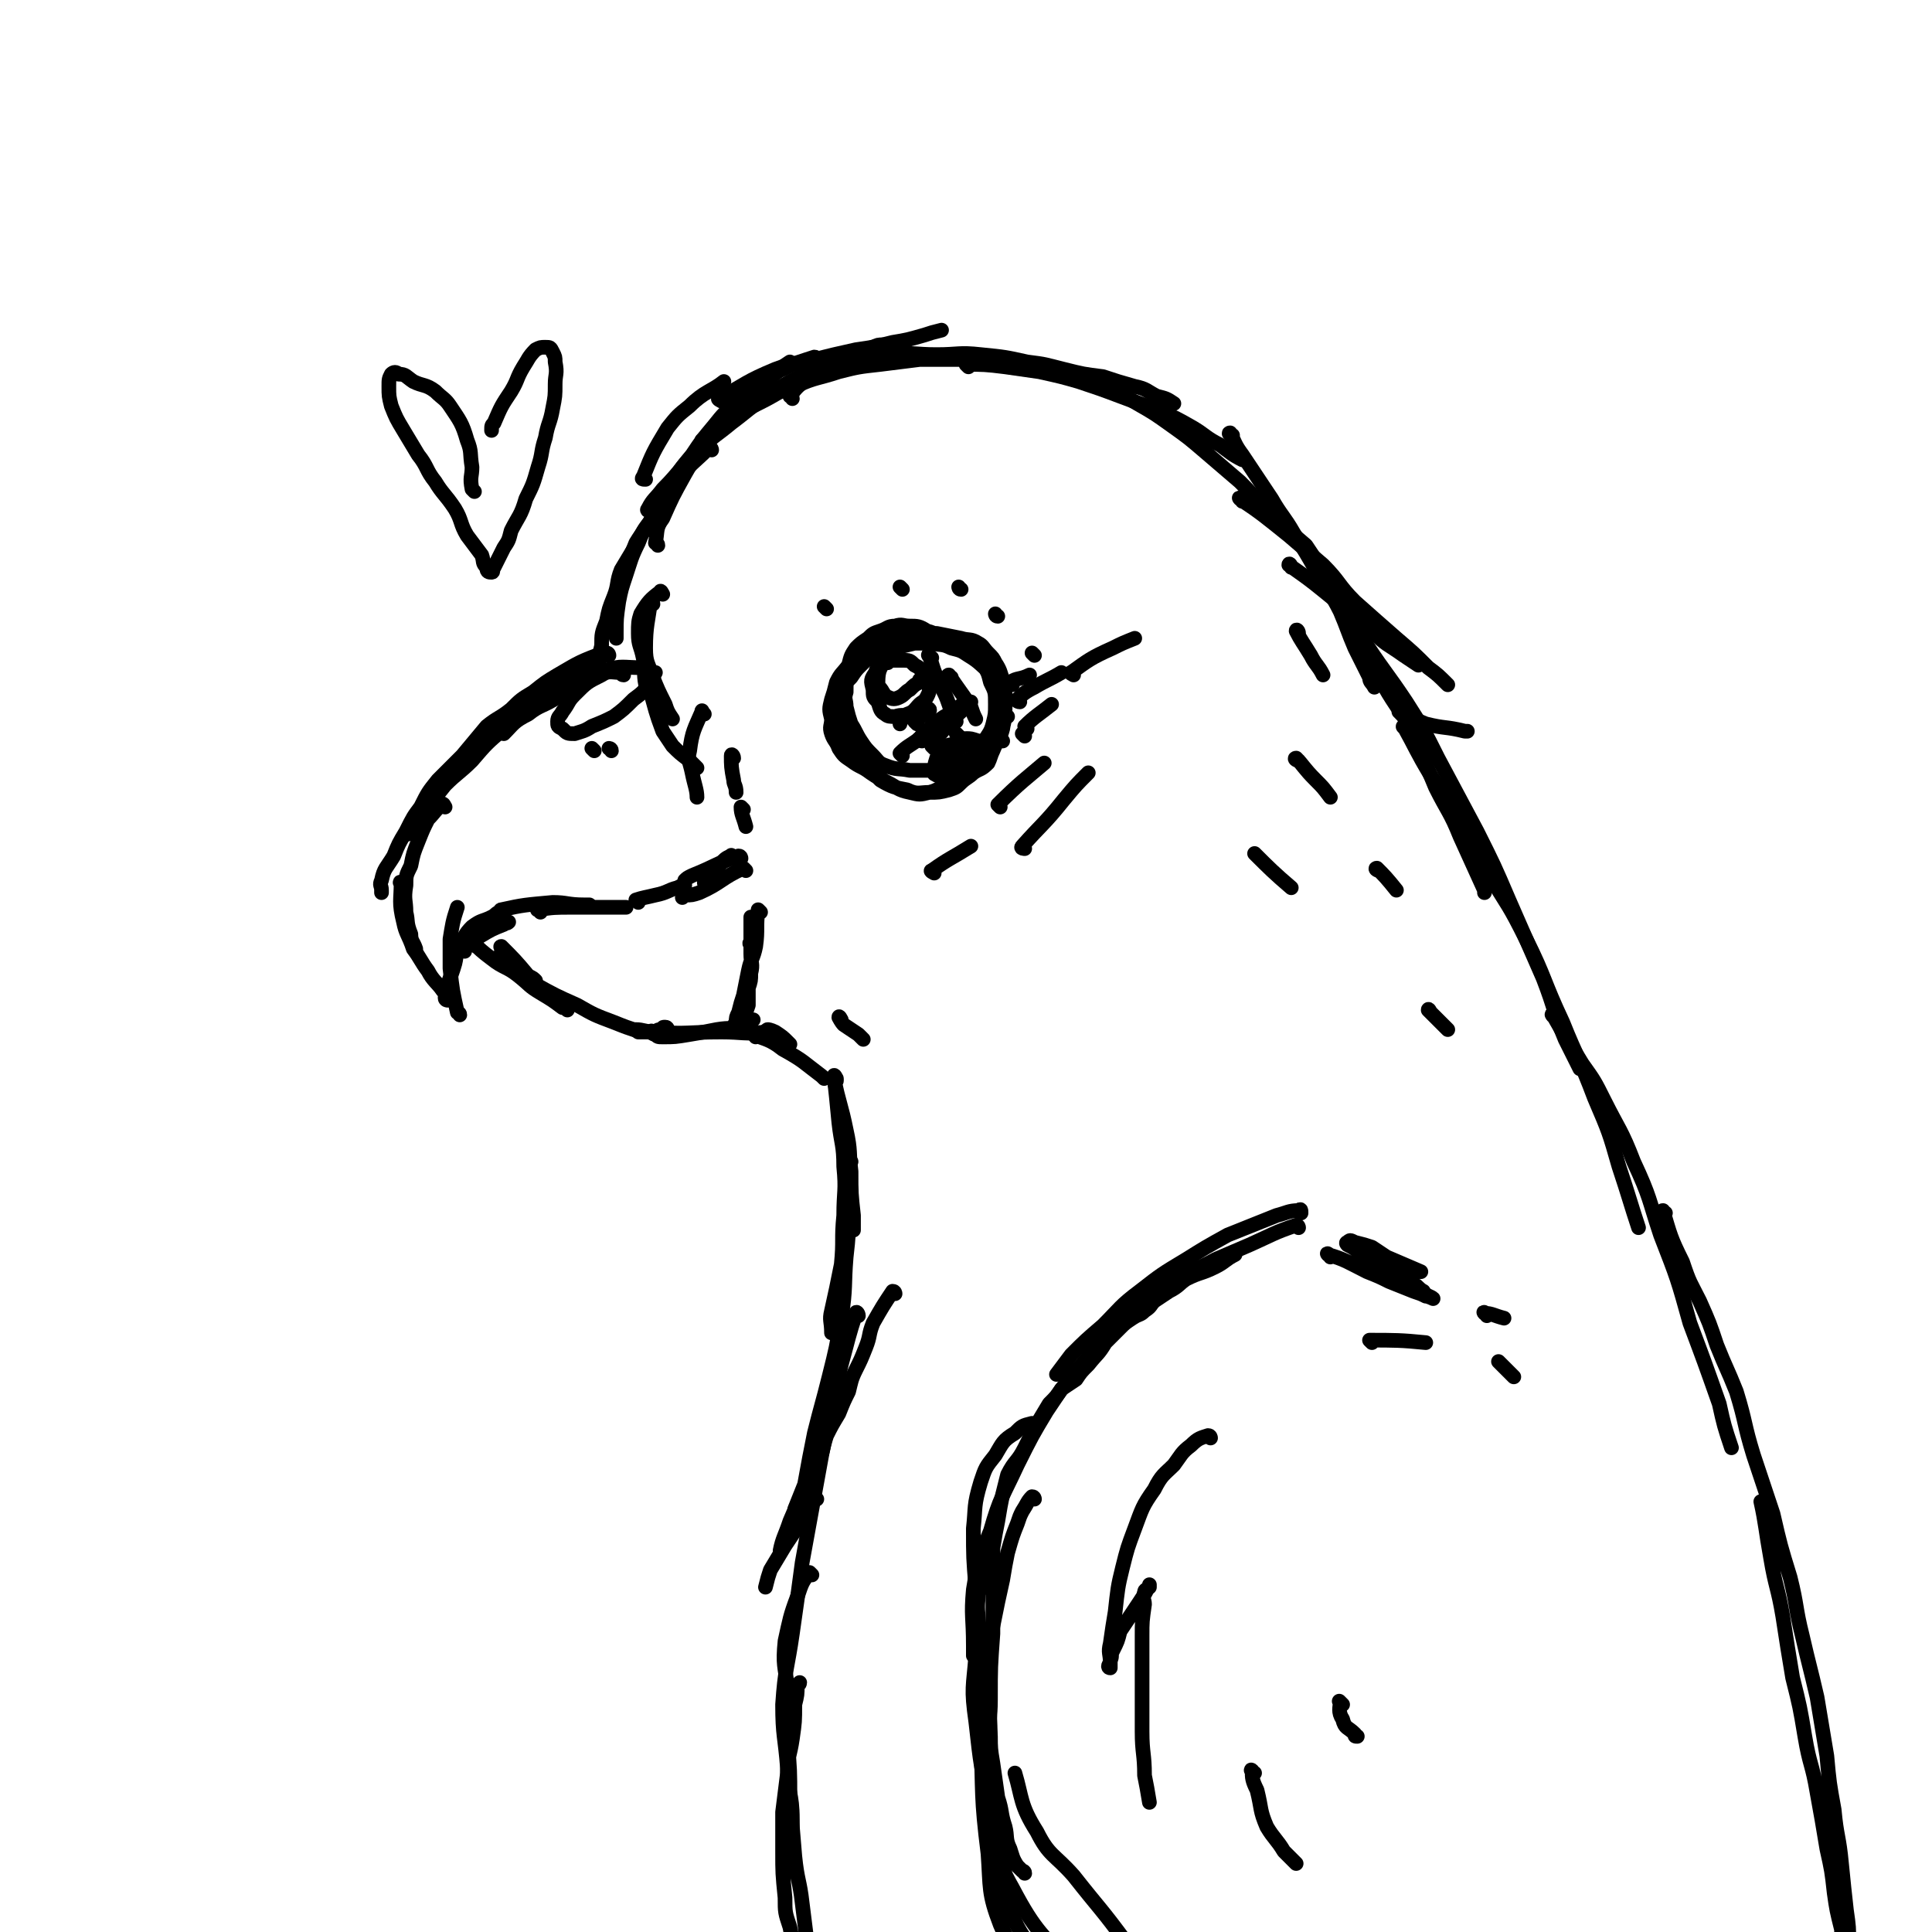 <svg viewBox='0 0 790 790' version='1.1' xmlns='http://www.w3.org/2000/svg' xmlns:xlink='http://www.w3.org/1999/xlink'><g fill='none' stroke='#000000' stroke-width='6' stroke-linecap='round' stroke-linejoin='round'><path d='M407,277c0,-1 -1,-1 -1,-1 -5,-4 -5,-5 -10,-8 -3,-2 -3,-2 -7,-3 -4,-2 -4,-1 -8,-2 -3,0 -3,0 -7,0 -4,1 -4,1 -9,2 -3,1 -4,0 -7,2 -3,2 -3,2 -6,5 -2,2 -2,2 -4,5 -2,2 -2,2 -3,5 -1,3 -1,3 -1,7 -1,4 -1,4 0,7 1,5 2,5 5,9 2,4 2,4 5,7 3,4 3,4 6,7 5,3 6,3 11,4 4,2 5,1 9,1 4,0 4,0 8,-1 3,-1 3,-1 5,-3 2,-2 3,-2 5,-4 3,-2 3,-1 6,-4 1,-2 1,-3 2,-5 2,-5 3,-5 4,-9 1,-6 1,-6 1,-11 0,-5 0,-5 -1,-9 -1,-3 -1,-4 -3,-7 -1,-2 -1,-2 -3,-4 -2,-2 -2,-3 -4,-4 -3,-2 -4,-1 -7,-2 -5,-1 -5,-1 -10,-2 -4,0 -4,0 -8,0 -3,0 -3,0 -7,1 -4,1 -4,2 -7,3 -3,2 -4,1 -6,3 -3,2 -3,2 -5,5 -2,3 -2,2 -3,5 -1,3 -1,3 -1,7 -1,3 0,3 0,6 1,4 1,4 2,7 2,3 2,4 4,7 2,3 2,3 5,6 2,2 2,3 5,4 5,2 5,1 10,2 5,0 5,0 10,0 4,0 4,0 8,-2 3,-1 4,-1 7,-3 3,-2 3,-3 5,-6 2,-4 3,-4 4,-8 1,-4 1,-4 1,-8 0,-5 0,-5 -2,-9 -1,-4 -1,-4 -3,-7 -2,-3 -3,-3 -6,-5 -4,-3 -4,-3 -9,-5 -4,-2 -4,-3 -8,-4 -3,-2 -4,-2 -7,-2 -3,0 -3,-1 -6,0 -3,0 -3,1 -6,2 -3,1 -3,1 -5,3 -3,2 -3,2 -5,4 -2,3 -2,3 -3,7 -3,4 -3,3 -5,7 -1,4 -1,4 -2,7 -1,4 -1,4 0,8 0,3 -1,3 0,6 1,3 2,3 3,6 2,3 2,3 5,5 4,3 4,2 8,5 3,2 3,2 7,4 4,2 4,3 9,4 4,1 4,1 8,0 4,-1 4,-2 8,-4 4,-2 4,-2 8,-4 3,-3 3,-4 7,-7 2,-3 3,-3 5,-6 2,-5 2,-5 3,-10 0,0 0,0 1,0 '/><path d='M338,249c0,0 -1,-1 -1,-1 '/><path d='M369,241c0,0 -1,-1 -1,-1 '/><path d='M393,241c-1,0 -1,-1 -1,-1 '/><path d='M408,252c-1,0 -1,-1 -1,-1 '/><path d='M423,268c0,0 -1,-1 -1,-1 '/><path d='M264,196c-1,0 -2,0 -1,-1 4,-10 4,-10 10,-20 4,-5 4,-5 9,-9 6,-6 9,-6 14,-10 '/><path d='M269,223c0,-1 -1,-1 -1,-1 1,-5 0,-6 3,-10 4,-9 4,-9 9,-18 4,-7 4,-7 8,-13 4,-6 5,-6 10,-12 4,-5 5,-4 10,-8 5,-5 5,-5 10,-9 2,-2 2,-2 5,-4 '/><path d='M266,209c0,0 -2,0 -1,-1 2,-4 3,-4 6,-8 8,-8 7,-9 16,-17 5,-5 6,-5 12,-10 8,-6 7,-6 15,-11 7,-5 7,-5 15,-9 7,-4 7,-4 14,-7 7,-3 7,-2 14,-4 2,-1 2,-1 4,-1 '/><path d='M295,164c0,0 -2,-1 -1,-1 11,-6 11,-7 23,-12 8,-3 8,-2 16,-4 8,-2 8,-2 17,-4 7,-1 7,-1 15,-3 6,-1 6,-1 13,-3 3,-1 3,-1 7,-2 '/><path d='M334,147c0,0 0,-1 -1,-1 -6,2 -7,2 -13,5 -5,2 -5,2 -9,6 -5,3 -5,4 -10,8 -5,4 -5,4 -9,9 -5,6 -5,6 -9,12 -5,6 -5,6 -8,12 -5,6 -4,7 -8,13 -3,6 -4,6 -7,11 -2,5 -2,5 -4,10 '/><path d='M291,184c0,0 0,-1 -1,-1 -6,6 -7,6 -13,13 -3,3 -2,3 -5,7 -3,4 -2,4 -5,9 -4,5 -4,5 -7,11 -3,5 -3,5 -6,10 -2,5 -1,6 -3,11 -2,5 -2,5 -3,10 -2,5 -2,5 -2,10 -1,4 -1,4 -1,7 '/><path d='M267,214c-1,0 -1,-1 -1,-1 -3,4 -3,4 -5,9 -3,6 -3,7 -5,13 -2,6 -2,6 -3,11 -1,7 -1,7 -1,13 0,1 0,1 0,2 '/><path d='M288,181c0,-1 -1,-1 -1,-1 4,-4 4,-4 9,-7 8,-5 8,-5 16,-9 6,-3 6,-4 13,-6 9,-4 9,-3 18,-6 8,-2 8,-2 17,-3 8,-1 8,-1 16,-2 9,0 9,0 18,0 8,0 8,1 16,1 7,1 7,1 14,1 3,1 3,1 6,2 '/><path d='M324,163c0,-1 -1,-1 -1,-1 3,-4 4,-5 8,-7 9,-4 10,-3 19,-6 7,-2 7,-2 15,-4 9,-1 9,0 18,0 9,0 9,-1 18,0 10,1 10,1 19,3 8,1 7,1 15,3 8,2 8,2 16,3 6,2 6,2 13,4 5,1 5,2 9,4 4,1 4,1 7,3 '/><path d='M396,150c0,0 -1,-1 -1,-1 7,0 8,0 16,1 7,1 7,1 14,2 9,2 9,2 16,4 9,3 9,3 17,6 8,3 8,3 16,6 7,3 7,3 14,7 5,3 5,4 11,7 4,3 5,4 9,6 '/><path d='M447,155c-1,0 -2,-1 -1,-1 8,5 9,5 19,11 7,4 7,4 14,9 7,5 7,5 14,11 7,6 7,6 14,12 7,7 6,7 13,14 7,6 7,6 14,12 2,3 2,3 4,6 '/><path d='M504,178c-1,0 -2,-1 -1,-1 2,4 2,5 5,9 6,9 6,9 12,18 4,7 5,7 9,14 5,8 5,8 9,15 5,9 6,9 10,17 3,7 3,8 6,15 3,6 3,6 6,12 0,2 1,2 2,4 '/><path d='M263,274c0,-1 -1,-2 -1,-1 -7,0 -8,-1 -14,1 -5,1 -5,2 -10,4 -5,3 -5,4 -10,7 -6,4 -7,3 -12,7 -6,3 -6,4 -10,8 '/><path d='M249,268c0,0 0,-1 -1,-1 -3,2 -3,3 -7,5 -6,5 -6,4 -13,8 -5,4 -5,4 -10,7 -6,5 -6,5 -12,11 -7,6 -7,6 -13,13 -5,5 -6,5 -11,10 -4,5 -4,5 -8,10 -4,4 -3,4 -6,8 -1,1 -1,1 -1,2 '/><path d='M245,269c0,0 -1,-1 -1,-1 -8,3 -9,4 -16,8 -5,3 -5,3 -10,7 -5,3 -5,3 -9,7 -5,4 -5,3 -10,7 -5,6 -5,6 -10,12 -5,5 -5,5 -10,10 -4,5 -4,5 -7,11 -3,4 -3,4 -6,10 -3,5 -3,5 -5,10 -3,5 -4,5 -5,10 -1,2 0,2 0,4 0,0 0,0 0,1 '/><path d='M182,330c0,0 -1,-2 -1,-1 -3,2 -3,3 -6,6 -2,4 -2,4 -4,9 -2,5 -2,5 -3,10 -2,4 -2,4 -2,8 -1,6 0,6 0,11 1,4 0,4 2,9 0,3 1,3 2,6 '/><path d='M165,362c-1,0 -2,-2 -1,-1 0,7 -1,8 1,16 1,5 2,5 4,11 3,4 3,5 6,9 2,4 4,5 6,8 '/><path d='M188,415c0,-1 -1,-1 -1,-1 -2,-9 -2,-9 -3,-18 0,-6 0,-6 0,-12 1,-6 1,-7 3,-13 '/><path d='M183,409c0,0 -1,0 -1,-1 1,-7 2,-7 4,-14 1,-4 0,-4 2,-7 2,-4 2,-5 5,-8 4,-3 4,-2 8,-4 2,-1 1,-1 3,-2 '/><path d='M190,389c0,0 -1,-1 -1,-1 3,-3 3,-3 7,-5 5,-3 5,-3 10,-5 1,-1 1,0 2,-1 '/><path d='M206,373c0,0 -2,-1 -1,-1 9,-2 10,-2 21,-3 6,0 6,1 13,1 1,0 1,0 2,0 '/><path d='M221,373c0,-1 -2,-1 -1,-1 6,-1 7,-1 14,-1 6,0 6,0 12,0 5,0 5,0 10,0 0,0 0,0 0,0 '/><path d='M261,369c0,0 -1,-1 -1,-1 3,-1 4,-1 8,-2 5,-1 5,-2 9,-3 2,-1 2,-1 3,-1 '/><path d='M300,351c-1,0 -1,-2 -1,-1 -3,1 -3,2 -6,5 -2,2 -2,2 -4,4 -1,1 -1,1 -1,2 '/><path d='M305,356c0,0 -1,-1 -1,-1 -9,4 -9,6 -18,10 -3,1 -3,1 -6,1 -1,1 -1,1 -1,1 '/><path d='M303,351c0,0 0,-1 -1,-1 -9,3 -9,4 -19,8 -2,1 -2,1 -3,2 '/><path d='M206,388c0,0 -2,-1 -1,-1 5,5 6,6 11,12 2,1 2,1 3,2 '/><path d='M195,387c-1,0 -2,-2 -1,-1 2,2 3,3 7,6 5,4 6,3 11,7 5,4 4,4 9,7 5,3 5,3 9,6 1,0 1,0 2,1 '/><path d='M206,391c0,0 -2,-1 -1,-1 6,5 6,7 13,12 9,5 9,5 18,9 7,4 7,4 15,7 5,2 5,2 11,4 2,0 3,0 5,0 '/><path d='M273,421c0,0 0,-1 -1,-1 -1,0 -1,0 -1,1 -2,0 -2,0 -3,1 -1,0 -2,-1 -2,0 0,0 1,1 2,1 1,1 1,1 3,1 5,0 5,0 11,-1 6,-1 6,-1 11,-2 6,-1 6,0 11,-1 2,-1 2,-2 4,-3 '/><path d='M261,422c0,0 -1,-1 -1,-1 3,0 4,1 8,1 13,1 13,0 27,0 9,0 9,1 18,0 0,0 0,0 1,0 '/><path d='M315,422c-1,0 -2,-1 -1,-1 0,0 1,0 3,1 3,2 3,2 5,4 1,1 1,1 1,1 '/><path d='M309,424c0,-1 -1,-2 -1,-1 5,2 7,2 12,6 9,5 8,5 16,11 1,1 1,1 1,1 '/><path d='M363,271c-1,-1 -1,-2 -1,-1 -3,1 -3,2 -4,5 -2,3 -2,3 -1,7 0,3 0,3 2,5 1,3 1,4 3,5 1,1 2,1 4,1 3,-1 3,0 5,-1 3,-1 3,-2 5,-4 1,-1 2,-1 3,-3 1,-2 1,-2 1,-4 -1,-3 -1,-3 -2,-5 -2,-3 -2,-3 -4,-4 -2,-2 -2,-2 -5,-2 -2,0 -2,0 -4,0 -2,0 -2,-1 -3,0 -2,3 -3,4 -3,9 0,2 1,2 2,4 1,1 0,2 2,2 2,1 3,1 5,0 2,-1 2,-2 4,-3 2,-2 2,-2 4,-3 0,0 0,0 0,-1 '/><path d='M410,303c0,0 -1,-1 -1,-1 -6,1 -6,1 -12,2 -3,1 -3,1 -6,3 -2,1 -2,1 -4,3 -2,1 -3,1 -4,2 0,1 0,2 1,3 0,1 1,1 2,2 2,0 2,0 4,0 2,-1 2,-1 4,-2 2,-2 2,-2 4,-4 2,-1 2,-1 4,-3 1,-1 1,-1 1,-2 0,-1 0,-1 -1,-2 -1,-1 -1,-1 -2,-1 -3,-1 -3,-1 -5,-1 -2,0 -2,1 -4,2 -3,1 -3,0 -5,2 -2,2 -2,2 -3,4 -1,3 -1,4 -1,6 0,1 0,0 1,1 '/><path d='M375,296c0,0 -1,-1 -1,-1 2,-2 7,-4 6,-5 -2,0 -6,1 -11,4 -1,0 -1,1 -1,2 '/><path d='M377,303c0,0 -2,-1 -1,-1 2,-3 3,-3 6,-6 4,-3 4,-3 8,-5 1,-1 1,-1 3,-1 '/><path d='M369,309c0,0 -1,-1 -1,-1 3,-3 4,-3 8,-6 6,-5 6,-5 11,-9 4,-3 5,-4 8,-6 '/><path d='M382,306c0,0 -1,-1 -1,-1 2,-4 3,-4 6,-8 3,-4 4,-4 8,-8 1,-1 1,-1 2,-2 '/><path d='M386,298c0,0 -2,0 -1,-1 2,-4 3,-4 6,-7 '/><path d='M392,301c0,0 -1,-1 -1,-1 '/><path d='M381,269c-1,0 -2,-2 -1,-1 1,3 1,4 3,9 2,5 3,5 5,11 1,3 1,3 3,7 '/><path d='M389,277c0,0 -2,-1 -1,-1 4,6 5,7 9,13 1,3 1,3 2,5 '/><path d='M414,280c-1,0 -2,0 -1,-1 3,-2 4,-1 8,-3 '/><path d='M417,287c-1,0 -2,-1 -1,-1 2,-2 3,-3 7,-5 5,-3 6,-3 11,-6 '/><path d='M420,298c0,0 -1,0 -1,-1 4,-4 6,-5 11,-9 '/><path d='M419,301c0,0 -1,-1 -1,-1 '/><path d='M271,243c0,0 -1,-2 -1,-1 -4,3 -5,4 -8,9 -1,3 -1,4 -1,8 0,5 1,5 2,10 1,5 0,6 1,11 1,1 1,1 3,2 '/><path d='M267,247c0,-1 -1,-2 -1,-1 -1,8 -2,10 -2,19 0,6 1,6 3,12 2,5 2,5 5,11 1,3 1,3 3,6 '/><path d='M267,284c0,0 -1,-2 -1,-1 2,7 2,8 5,16 2,3 2,3 4,6 3,3 3,3 7,6 1,1 1,1 3,3 '/><path d='M288,292c-1,-1 -1,-2 -1,-1 -3,7 -4,8 -5,16 -1,4 0,4 1,9 1,5 2,7 2,10 '/><path d='M300,310c0,-1 -1,-2 -1,-1 0,4 0,5 1,10 0,2 1,2 1,5 '/><path d='M304,331c0,0 -1,-1 -1,-1 0,3 1,4 2,8 '/><path d='M311,373c0,0 -1,-1 -1,-1 -1,7 0,8 -1,15 -1,5 -2,5 -3,10 -1,5 -1,5 -2,10 -1,3 -1,3 -2,7 -1,2 -1,2 -1,4 -1,1 -1,2 0,2 1,-1 1,-2 2,-3 2,-3 2,-3 3,-6 0,-3 0,-3 0,-7 1,-3 1,-3 1,-6 1,-4 0,-4 0,-8 0,-3 0,-3 0,-5 1,-3 1,-3 2,-6 0,-1 0,-1 0,-2 -1,-1 -1,-2 -2,-2 0,0 0,1 0,2 0,4 0,4 0,8 -1,1 0,1 0,1 '/><path d='M342,442c-1,0 -2,-1 -1,-1 2,10 3,11 5,21 2,9 1,9 2,17 0,9 0,9 1,18 0,3 0,3 0,6 '/><path d='M342,441c0,0 -1,-2 -1,-1 1,8 1,9 2,19 1,9 2,9 2,18 1,10 0,10 0,20 -1,10 0,10 -1,20 -2,10 -2,10 -4,19 -1,4 0,4 0,9 '/><path d='M348,475c0,0 -1,-1 -1,-1 0,10 0,11 0,22 0,9 0,9 -1,18 -1,12 0,12 -2,25 -2,12 -2,12 -5,24 -3,12 -3,11 -6,23 -2,10 -2,10 -4,21 -2,5 -2,5 -4,10 '/><path d='M351,538c0,-1 -1,-2 -1,-1 -3,9 -3,10 -6,21 -2,8 -1,8 -3,16 -2,10 -3,10 -5,21 -2,11 -2,11 -4,22 -2,11 -2,11 -4,22 -2,15 -2,15 -4,29 -2,14 -3,14 -4,29 0,13 1,13 2,26 0,10 2,10 2,21 0,9 -1,9 -2,18 0,0 0,0 0,0 '/><path d='M332,644c0,0 -1,-1 -1,-1 -3,4 -3,4 -5,10 -3,8 -3,9 -5,18 -1,10 0,10 1,19 0,11 0,11 0,22 1,12 1,12 1,23 1,12 1,12 2,24 1,10 2,10 3,19 1,8 1,8 2,16 0,5 0,5 1,10 0,3 1,3 0,6 0,1 -1,1 -1,1 -1,-1 0,-2 -1,-3 -1,-4 -1,-4 -3,-8 -1,-6 -2,-6 -3,-12 -2,-6 -2,-6 -2,-12 -1,-10 -1,-10 -1,-19 0,-8 0,-8 0,-16 1,-8 1,-8 2,-16 0,-7 1,-7 2,-14 1,-7 1,-7 1,-14 1,-4 1,-4 1,-8 0,0 1,0 1,-1 '/><path d='M552,255c0,0 -1,-2 -1,-1 6,10 7,12 13,23 6,11 7,11 13,21 5,12 5,12 10,24 5,10 6,10 10,20 5,11 5,11 10,22 0,0 0,0 0,1 '/><path d='M554,253c0,0 -2,-1 -1,-1 2,5 3,6 6,12 8,12 8,11 16,23 7,11 7,11 13,23 8,15 8,15 16,30 7,14 7,14 13,28 7,16 7,16 14,32 5,13 4,13 9,25 3,6 3,6 6,12 '/><path d='M575,298c0,0 -2,-1 -1,-1 5,9 5,10 11,20 5,8 6,8 11,16 7,12 7,12 13,25 8,13 8,12 15,26 8,16 7,17 15,34 6,15 7,15 13,31 6,14 6,14 10,28 4,12 5,16 8,25 '/><path d='M636,416c-1,0 -2,-2 -1,-1 5,9 6,10 12,20 5,7 5,7 9,15 6,12 7,12 12,25 7,15 6,15 11,30 7,18 7,18 12,36 6,16 6,16 12,33 2,9 2,9 5,18 '/><path d='M681,496c-1,0 -2,-1 -1,-1 3,10 3,11 8,21 3,9 3,8 7,16 4,9 4,9 7,18 4,10 4,9 8,19 4,13 3,13 7,26 4,12 4,12 8,24 3,13 3,13 7,26 3,12 2,12 5,24 3,13 3,12 6,25 2,12 2,12 4,24 1,11 1,11 3,22 1,11 2,11 3,22 1,10 1,10 2,19 1,7 1,7 1,14 0,4 0,4 0,8 0,2 0,3 0,3 0,0 -1,-1 -1,-2 -1,-3 0,-3 -1,-7 -1,-4 -1,-4 -1,-8 -2,-8 -2,-8 -3,-15 -1,-9 -1,-9 -3,-18 -2,-12 -2,-12 -4,-23 -2,-12 -3,-11 -5,-23 -2,-12 -2,-12 -5,-24 -2,-12 -2,-12 -4,-25 -2,-12 -3,-12 -5,-24 -2,-11 -2,-14 -4,-23 '/><path d='M532,496c0,-1 0,-2 -1,-1 -4,0 -5,1 -9,2 -10,4 -10,4 -20,8 -9,5 -9,5 -17,10 -10,6 -10,6 -19,13 -8,6 -8,7 -15,14 -7,6 -7,6 -13,12 -3,4 -3,4 -6,8 '/><path d='M531,502c0,0 0,-1 -1,-1 -9,3 -10,4 -19,8 -7,3 -7,3 -14,6 -9,5 -10,4 -19,10 -9,5 -9,6 -17,13 -9,8 -9,8 -16,17 -9,10 -9,10 -17,22 -6,10 -6,10 -12,22 -6,13 -7,13 -11,27 -5,12 -5,12 -7,24 -1,11 0,11 0,23 0,2 0,2 0,4 '/><path d='M423,583c0,0 0,-1 -1,-1 -4,1 -4,1 -7,4 -5,3 -5,4 -8,9 -4,5 -4,5 -6,11 -3,10 -2,10 -3,19 0,12 0,12 1,24 5,56 2,57 11,111 3,20 2,25 14,39 7,9 12,5 24,7 9,2 12,1 19,1 '/><path d='M402,637c0,-1 -1,-2 -1,-1 0,0 0,1 0,2 -1,20 -2,20 -2,39 -1,13 -2,13 0,27 2,18 2,18 6,36 3,16 1,18 9,32 10,19 12,18 25,34 10,12 10,12 22,22 10,9 11,9 22,15 6,4 7,3 14,5 4,1 5,3 7,2 1,0 1,-1 1,-3 -1,-1 -1,-1 -3,-2 -1,-1 -2,0 -3,-2 -2,-3 0,-6 -3,-9 -6,-5 -9,-2 -14,-7 -6,-6 -4,-8 -9,-15 -5,-9 -5,-9 -12,-17 -11,-15 -11,-14 -22,-28 -8,-9 -10,-8 -15,-18 -7,-11 -6,-14 -9,-24 '/><path d='M402,704c-1,0 -1,-1 -1,-1 -1,2 0,3 0,7 1,24 0,24 3,48 1,14 0,16 5,29 6,14 7,14 18,25 12,12 14,10 27,21 14,10 13,13 27,22 16,10 19,9 33,16 '/><path d='M495,588c0,0 0,-1 -1,-1 -3,1 -4,1 -7,4 -4,3 -4,4 -7,8 -4,4 -5,4 -8,10 -5,7 -5,8 -8,16 -3,8 -3,8 -5,16 -2,8 -2,9 -3,18 -1,6 -1,6 -2,13 -1,4 0,4 0,8 -1,1 -1,2 0,2 0,0 0,-1 0,-3 1,-2 0,-2 1,-4 2,-4 2,-4 3,-8 2,-3 2,-3 4,-6 2,-3 2,-3 4,-6 2,-3 2,-3 3,-5 1,-1 1,-2 1,-2 0,0 0,1 0,1 -1,1 -2,1 -2,2 -1,3 0,3 0,5 -1,7 -1,7 -1,13 0,19 0,19 0,39 0,9 1,9 1,18 1,5 1,5 2,11 '/><path d='M513,725c-1,0 -2,-2 -1,-1 0,3 0,4 2,8 2,8 1,8 4,15 3,5 4,5 7,10 2,2 3,3 5,5 '/><path d='M549,697c-1,-1 -2,-2 -1,-1 0,2 -1,4 1,7 1,4 2,3 5,6 0,1 0,1 1,1 '/><path d='M423,613c0,0 0,-1 -1,-1 -2,2 -2,3 -4,6 -1,2 -1,2 -2,5 -2,5 -2,5 -4,12 -1,5 -1,5 -2,11 -2,9 -2,9 -4,19 -1,7 -2,7 -2,15 0,18 1,18 1,37 0,12 -1,12 0,23 0,12 1,12 3,24 1,13 -2,15 3,27 4,9 7,8 15,16 6,6 6,7 13,12 3,3 4,2 8,4 2,2 2,2 4,3 '/><path d='M419,766c0,-1 -1,-1 -1,-1 -1,-1 -1,-1 -2,-2 -2,-3 -2,-4 -3,-7 -2,-4 -1,-5 -2,-9 -2,-6 -1,-6 -3,-12 -1,-7 -1,-7 -2,-14 -1,-6 -1,-6 -1,-11 -1,-7 0,-7 0,-15 0,-14 0,-13 1,-27 0,-8 0,-8 0,-16 -1,-4 -1,-4 0,-9 0,-5 0,-5 0,-10 1,-6 1,-6 2,-11 1,-6 1,-6 2,-11 1,-4 1,-4 2,-8 3,-6 4,-5 7,-11 2,-4 2,-4 4,-8 3,-5 3,-5 6,-10 3,-3 3,-3 5,-6 3,-2 3,-2 6,-4 2,-3 2,-3 5,-6 4,-5 4,-4 7,-9 3,-3 3,-3 6,-6 2,-2 2,-2 5,-4 3,-2 3,-1 5,-3 3,-2 2,-2 4,-4 3,-2 3,-2 6,-4 4,-2 4,-3 7,-5 6,-3 6,-2 12,-5 4,-2 4,-3 8,-5 '/><path d='M508,205c0,-1 -2,-2 -1,-1 9,6 10,7 20,15 7,6 7,6 14,12 7,7 6,8 13,15 9,8 9,8 17,15 7,6 7,6 13,12 4,3 4,3 8,7 '/><path d='M528,232c0,-1 -1,-2 -1,-1 10,7 11,8 22,17 6,5 6,5 12,10 6,6 6,5 13,10 3,2 3,2 6,4 '/><path d='M573,292c0,0 -1,-1 -1,-1 5,2 6,3 11,5 8,2 8,1 16,3 1,0 1,0 1,0 '/><path d='M531,311c-1,0 -2,-1 -1,-1 3,3 3,4 8,9 3,3 3,3 6,7 '/><path d='M531,259c0,-1 -1,-2 -1,-1 2,4 3,5 6,10 2,4 3,4 5,8 '/><path d='M514,350c0,0 -1,-1 -1,-1 6,6 8,8 15,14 '/><path d='M564,356c-1,0 -2,-1 -1,-1 3,3 4,4 8,9 '/><path d='M585,414c0,0 -1,-2 -1,-1 3,3 4,4 8,8 '/><path d='M344,417c0,0 -1,-2 -1,-1 0,0 1,2 2,3 3,2 3,2 6,4 1,1 1,1 2,2 '/><path d='M382,357c0,0 -2,-1 -1,-1 7,-5 8,-5 16,-10 '/><path d='M419,347c0,0 -2,0 -1,-1 8,-9 9,-9 17,-19 5,-6 5,-6 10,-11 0,0 0,0 0,0 '/><path d='M409,330c0,0 -1,-1 -1,-1 9,-9 12,-11 19,-17 '/><path d='M439,276c0,0 -2,-1 -1,-1 7,-5 8,-6 17,-10 4,-2 4,-2 9,-4 '/><path d='M544,514c0,-1 -2,-2 -1,-1 7,2 8,3 16,7 5,2 5,2 9,4 5,2 5,2 10,4 3,1 3,1 5,2 1,0 3,1 3,1 -1,-1 -3,-1 -4,-3 -2,-1 -2,-2 -4,-3 -3,-2 -4,-2 -7,-4 -4,-3 -4,-3 -8,-5 -3,-2 -3,-2 -7,-4 -3,-2 -3,-2 -5,-3 -1,-1 0,-1 0,-1 1,-1 1,-1 3,0 4,1 4,1 7,2 3,2 3,2 6,4 7,3 7,3 14,6 0,0 0,0 0,0 '/><path d='M561,549c0,0 -1,-1 -1,-1 10,0 13,0 23,1 '/><path d='M608,538c0,-1 -2,-2 -1,-1 3,0 4,1 8,2 '/><path d='M614,558c0,0 -2,-2 -1,-1 2,2 3,3 6,6 '/><path d='M366,529c0,0 0,-1 -1,-1 -4,6 -4,6 -8,13 -2,5 -1,5 -3,10 -2,5 -2,5 -4,9 -2,4 -2,5 -3,9 -2,4 -2,4 -4,9 -3,5 -3,5 -5,9 -2,6 -1,6 -4,12 -2,5 -3,5 -5,10 -3,6 -3,6 -6,13 -2,6 -3,7 -4,12 '/><path d='M334,613c0,0 -1,-1 -1,-1 -2,3 -2,4 -4,8 -4,6 -4,6 -8,12 -3,5 -3,5 -6,10 -1,3 -1,3 -2,7 '/><path d='M243,307c-1,-1 -1,-1 -1,-1 '/><path d='M250,307c0,-1 -1,-1 -1,-1 '/><path d='M255,276c-1,0 -1,-1 -1,-1 -4,0 -5,-1 -8,1 -6,3 -6,3 -11,8 -3,3 -2,3 -5,7 -1,2 -2,2 -2,4 0,2 0,2 2,3 2,2 2,2 5,2 3,-1 4,-1 7,-3 5,-2 5,-2 9,-4 4,-3 4,-3 8,-7 4,-3 4,-3 6,-6 2,-3 3,-5 3,-5 '/><path d='M194,201c0,0 -1,-1 -1,-1 -1,-5 0,-5 0,-9 -1,-6 0,-6 -2,-11 -2,-7 -3,-8 -7,-14 -2,-3 -3,-3 -6,-6 -4,-3 -5,-2 -9,-4 -3,-2 -3,-3 -6,-3 -1,-1 -2,-1 -3,0 -1,2 -1,2 -1,5 0,4 0,4 1,8 2,5 2,5 5,10 3,5 3,5 6,10 4,5 3,6 7,11 3,5 4,5 8,11 3,5 2,6 5,11 3,4 3,4 6,8 1,3 0,3 2,5 0,2 1,2 2,2 1,0 0,-1 1,-2 2,-4 2,-4 4,-8 2,-3 2,-3 3,-7 3,-6 4,-6 6,-13 3,-6 3,-6 5,-13 2,-6 1,-6 3,-12 1,-6 2,-6 3,-12 1,-5 1,-5 1,-10 0,-4 1,-4 0,-9 0,-2 0,-2 -1,-4 -1,-2 -1,-2 -3,-2 -2,0 -2,0 -4,1 -3,3 -3,4 -5,7 -3,5 -2,5 -5,10 -4,6 -4,6 -7,13 -1,1 -1,1 -1,3 '/></g>
</svg>